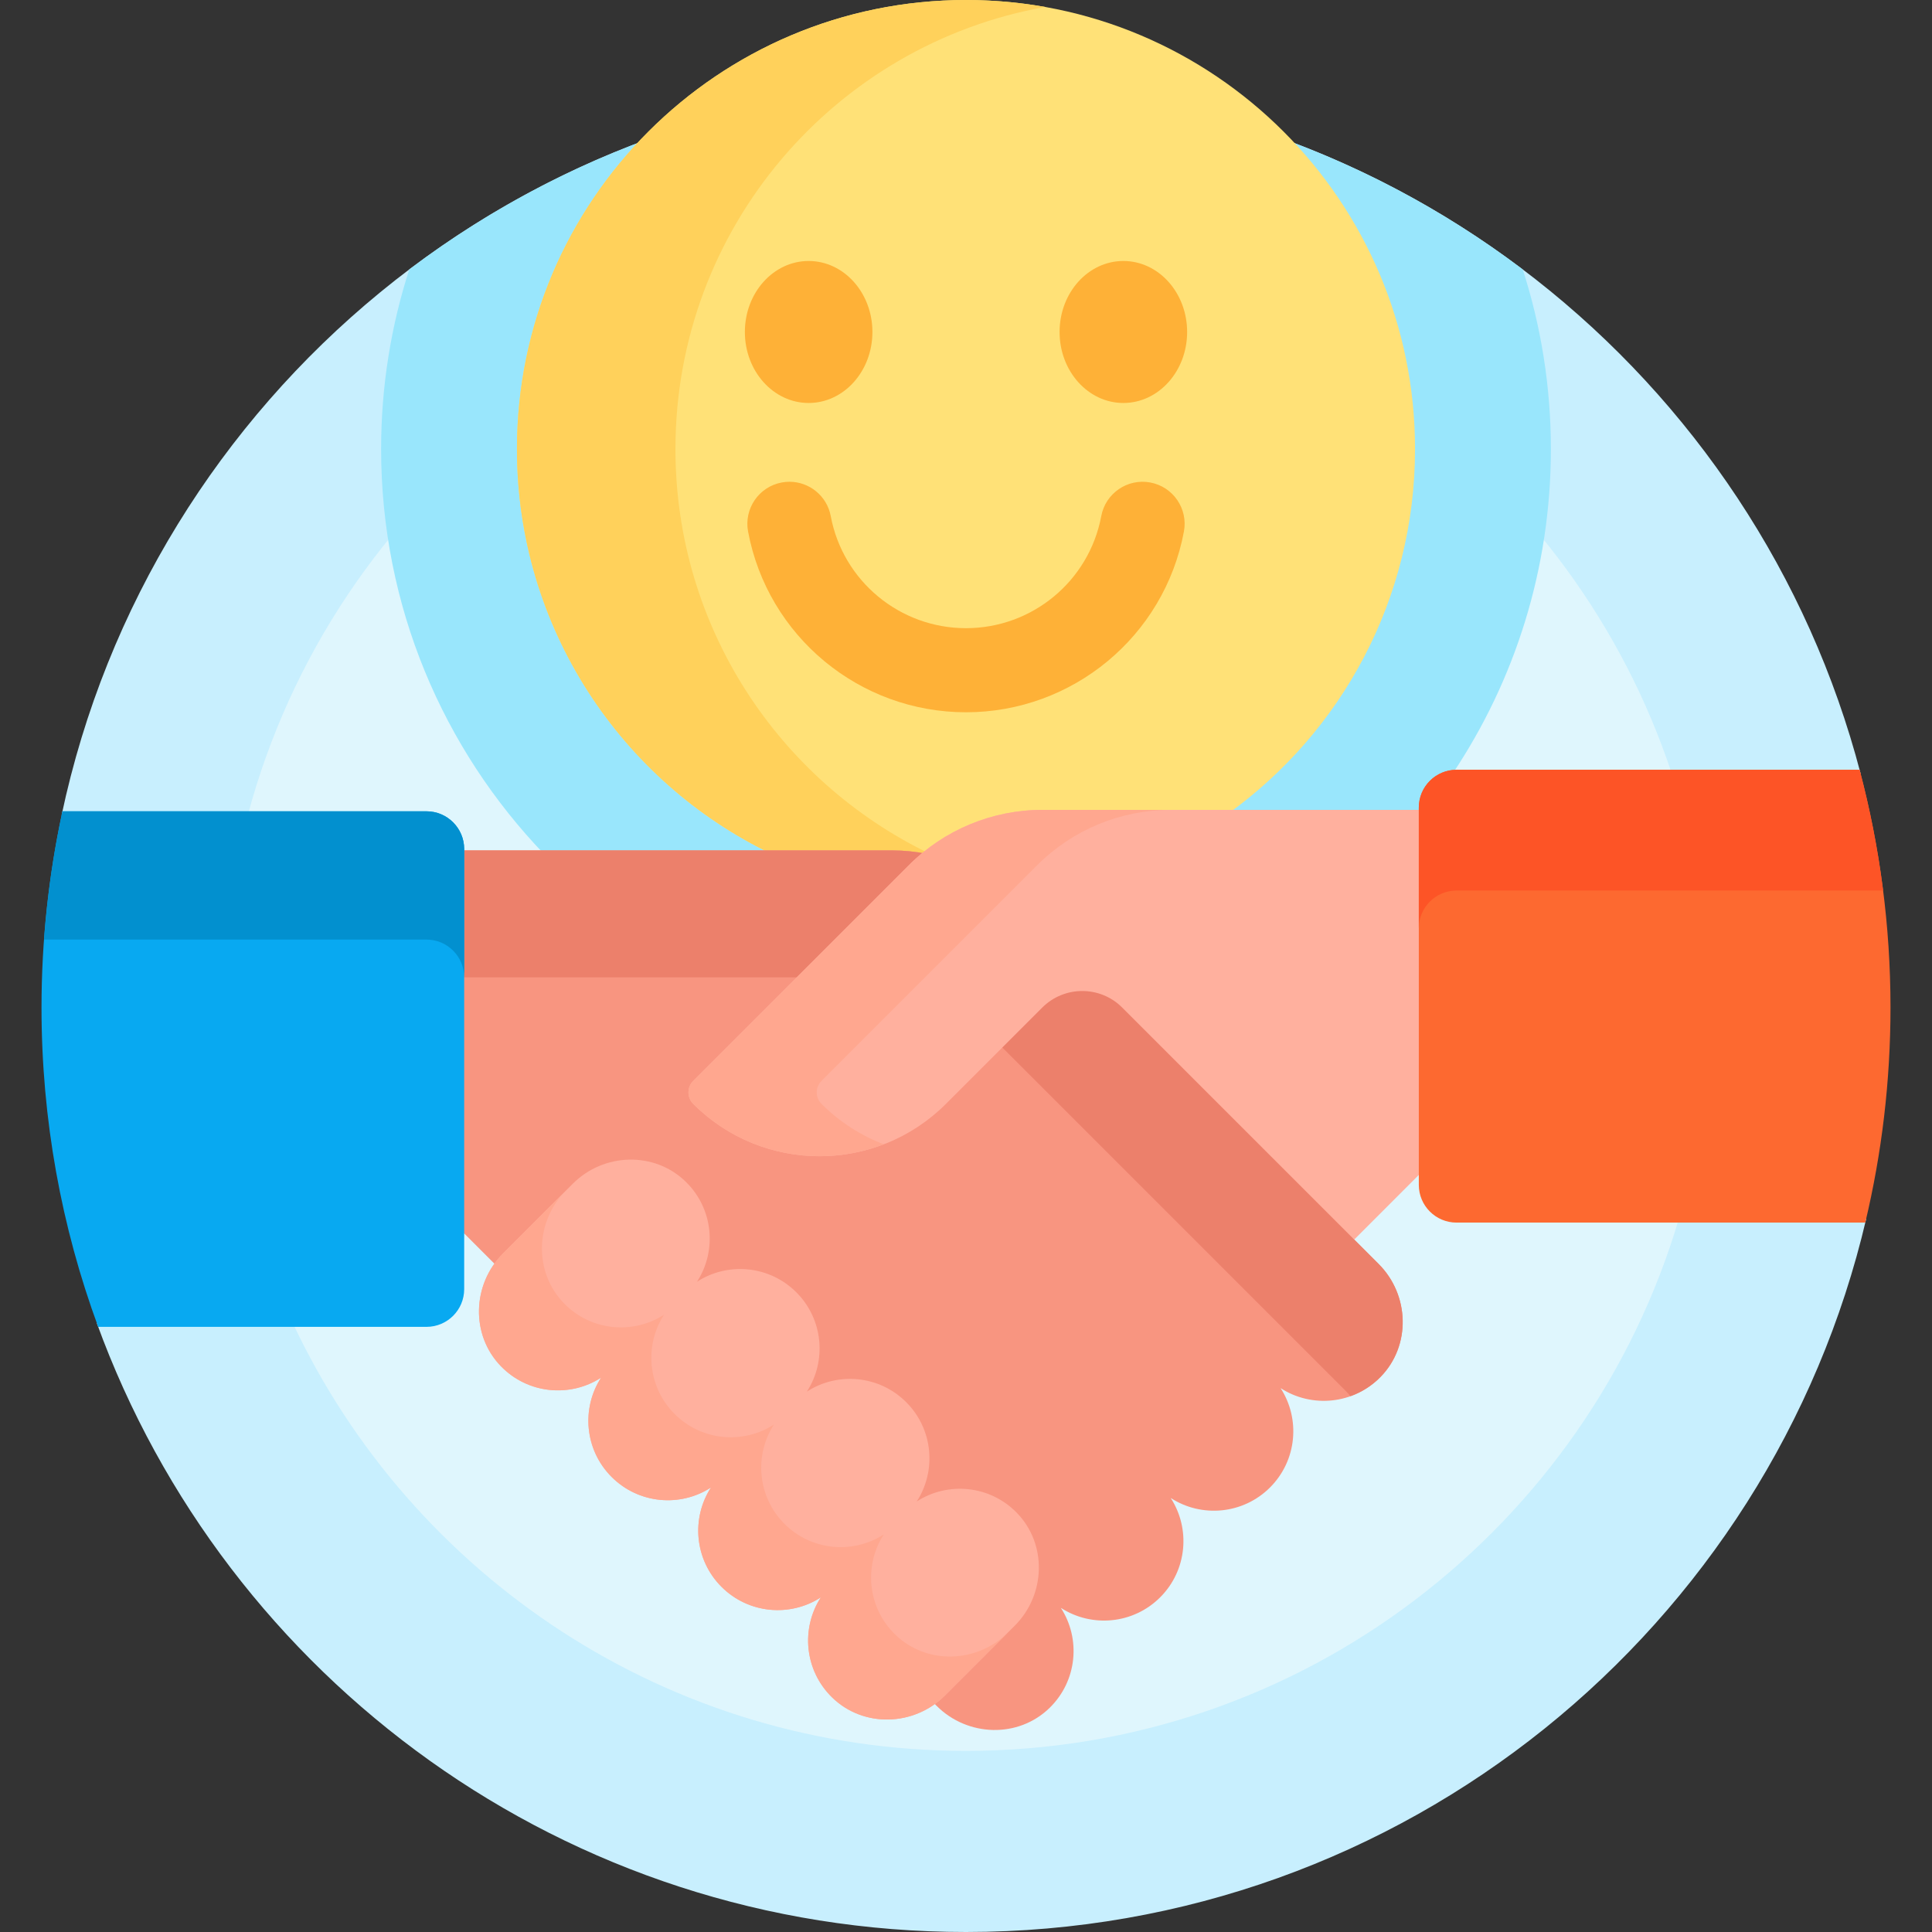 <svg xmlns="http://www.w3.org/2000/svg" id="Capa_1" height="512" viewBox="0 0 512 512" width="512"><rect x="0" y="0" width="512" height="512" fill="#333333" stroke="none"/><g><g><path d="m386 323c-4.963 0-9-4.038-9-9v-100c0-4.962 4.037-9 9-9h107.078c-27.459-105.288-123.189-183-237.078-183-117.819 0-216.2 83.171-239.669 194h96.683c4.963 0 9 4.038 9 9v116.631c0 4.962-4.037 9-9 9h-87.362c34.183 94.128 124.41 161.369 230.348 161.369 116.042 0 213.234-80.678 238.563-189z" fill="#c8effe"></path></g><path d="m386 323c-4.963 0-9-4.038-9-9v-100c0-4.962 4.037-9 9-9h57.033c-25.982-78.421-99.896-135-187.033-135-91.161 0-167.846 61.925-190.32 146h47.333c4.963 0 9 4.038 9 9v116.631c0 4.962-4.037 9-9 9h-35.416c31.454 66.982 99.506 113.369 178.403 113.369 89.344 0 164.783-59.482 188.911-141z" fill="#dff6fd"></path><path d="m236.369 226.356c2.578 0 5.226.234 7.871.696l.453.079.355-.293c8.759-7.23 19.835-11.212 31.187-11.212h100.765v-1.626c0-4.595 3.464-8.391 7.917-8.928 16.472-24.623 26.083-54.224 26.083-86.072 0-16.605-2.622-32.596-7.456-47.594-41.041-31.008-92.142-49.406-147.544-49.406s-106.503 18.398-147.544 49.406c-4.834 14.998-7.456 30.989-7.456 47.594 0 41.673 16.45 79.502 43.206 107.356z" fill="#99e6fc"></path><g><path d="m204.604 226.356h31.765c2.578 0 5.226.234 7.871.696l.453.079.355-.293c8.759-7.23 19.835-11.212 31.187-11.212h49.226c30.002-21.605 49.539-56.832 49.539-96.626 0-65.722-53.278-119-119-119s-119 53.278-119 119c0 47.314 27.614 88.177 67.604 107.356z" fill="#ffe177"></path><path d="m204.604 226.356h31.765c2.578 0 5.226.234 7.871.696l.453.079.355-.293c.319-.264.648-.514.974-.768-39.674-19.296-67.022-59.986-67.022-107.07 0-58.556 42.293-107.233 97.999-117.152-6.817-1.214-13.834-1.848-20.999-1.848-65.722 0-119 53.278-119 119 0 47.314 27.614 88.177 67.604 107.356z" fill="#ffd15b"></path><path d="m365.346 334.952-6.461-6.461-1.81-3.224-58.953-58.953c-3.021-3.022-7.039-4.686-11.313-4.686-4.273 0-8.291 1.664-11.313 4.686l-25.518 25.518c-8.756 8.756-20.398 13.579-32.781 13.579-12.384 0-24.026-4.822-32.782-13.579-.625-.625-.969-1.456-.969-2.34s.344-1.715.969-2.34l57.173-57.173c1.313-1.313 2.694-2.533 4.124-3.676-3.052-.622-6.18-.946-9.342-.946h-114.356v100.516l9.737 9.737c.674-.954 1.42-1.873 2.273-2.726l18.48-18.48c3.873-3.873 9.229-6.094 14.697-6.094 5.239 0 10.154 1.983 13.839 5.583 6.809 6.651 7.999 17.267 2.831 25.241l1.383 1.383c3.242-2.101 7.01-3.212 10.896-3.212 5.355 0 10.391 2.085 14.178 5.872 6.647 6.648 7.767 17.193 2.66 25.072l1.383 1.383c3.242-2.101 7.009-3.211 10.896-3.211 5.355 0 10.391 2.085 14.178 5.872 6.647 6.648 7.767 17.193 2.66 25.073l1.383 1.383c3.242-2.101 7.01-3.212 10.896-3.212 5.443 0 10.538 2.146 14.346 6.042 7.636 7.817 7.407 20.618-.511 28.536l-18.48 18.48c-.841.841-1.764 1.589-2.731 2.268l1.214 1.214c8.211 8.211 21.636 8.634 29.942.519 7.314-7.145 8.302-18.274 2.971-26.5 8.158 5.287 19.172 4.358 26.323-2.793s8.08-18.165 2.793-26.323c8.158 5.287 19.172 4.358 26.323-2.793s8.08-18.165 2.793-26.323c8.226 5.331 19.354 4.343 26.5-2.971 8.112-8.305 7.69-21.73-.521-29.941z" fill="#f89580"></path><g><path d="m209.215 127.673c5.259 0 9.938 3.739 10.939 9.095 3.221 17.214 18.296 29.707 35.846 29.707s32.625-12.494 35.846-29.707c1.132-6.049 6.953-10.038 13.001-8.903 6.049 1.132 10.035 6.953 8.903 13.001-5.192 27.751-29.48 47.894-57.75 47.894s-52.558-20.142-57.75-47.894c-1.132-6.049 2.854-11.87 8.903-13.001.692-.129 1.382-.192 2.062-.192z" fill="#feb137"></path></g><g><g><ellipse cx="214.299" cy="87.979" fill="#feb137" rx="16.901" ry="18.816"></ellipse></g><g><ellipse cx="297.701" cy="87.979" fill="#feb137" rx="16.901" ry="18.816"></ellipse></g></g></g><g><g fill="#ec806b"><path d="m241.587 229.979c1.313-1.313 2.694-2.533 4.124-3.676-3.052-.622-6.18-.946-9.342-.946h-114.355v33.643h90.552z"></path><path d="m293.499 263.105c-2.073-.956-4.339-1.476-6.69-1.476-4.273 0-8.291 1.664-11.313 4.686l-10.581 10.581 91.699 91.7c.452.452.871.926 1.275 1.407 2.92-1.042 5.659-2.737 7.976-5.109 8.115-8.306 7.692-21.731-.519-29.942z"></path></g><path d="m269.442 400.881c-7.145-7.314-18.274-8.302-26.499-2.971 5.287-8.158 4.358-19.172-2.793-26.324-7.151-7.151-18.165-8.08-26.323-2.793 5.287-8.158 4.358-19.172-2.793-26.323s-18.165-8.08-26.323-2.793c5.331-8.226 4.343-19.354-2.971-26.5-8.306-8.115-21.731-7.692-29.942.519l-18.481 18.481c-8.21 8.211-8.633 21.636-.518 29.941 7.145 7.314 18.274 8.302 26.499 2.971-5.287 8.158-4.358 19.172 2.793 26.324 7.151 7.151 18.165 8.08 26.323 2.793-5.287 8.158-4.358 19.172 2.793 26.323s18.165 8.08 26.323 2.793c-5.331 8.226-4.343 19.354 2.971 26.5 8.306 8.115 21.731 7.692 29.942-.519l18.481-18.481c8.21-8.21 8.633-21.635.518-29.941z" fill="#ffb09e"></path><path d="m267.134 432.613c-8.211 8.211-21.636 8.634-29.942.519-7.314-7.145-8.302-18.274-2.971-26.5-8.158 5.287-19.172 4.358-26.323-2.793s-8.08-18.165-2.793-26.323c-8.158 5.287-19.172 4.358-26.323-2.793s-8.08-18.165-2.793-26.323c-8.226 5.331-19.354 4.343-26.5-2.971-8.114-8.306-7.692-21.73.518-29.941l-16.689 16.689c-8.21 8.211-8.633 21.636-.518 29.941 7.145 7.314 18.274 8.302 26.5 2.971-5.287 8.158-4.358 19.172 2.793 26.323s18.165 8.08 26.323 2.793c-5.287 8.158-4.358 19.172 2.793 26.323s18.165 8.08 26.323 2.793c-5.331 8.226-4.343 19.354 2.971 26.5 8.306 8.115 21.731 7.692 29.942-.519l18.481-18.481s0 0 .001-.001z" fill="#ffa78f"></path><path d="m377 214.627h-100.764c-13.261 0-25.979 5.268-35.355 14.645l-57.173 57.173c-1.683 1.683-1.683 4.411 0 6.094 18.495 18.496 48.483 18.496 66.978 0l25.517-25.517c5.858-5.858 15.355-5.858 21.213 0l61.47 61.47 18.114-18.115z" fill="#ffb09e"></path><g><path d="m217.707 292.539c-1.683-1.683-1.683-4.411 0-6.094l57.173-57.173c9.377-9.377 22.095-14.645 35.355-14.645h-34c-13.261 0-25.979 5.268-35.355 14.645l-57.173 57.173c-1.683 1.683-1.683 4.411 0 6.094 13.651 13.651 33.559 17.214 50.489 10.714-6.008-2.307-11.645-5.87-16.489-10.714z" fill="#ffa78f"></path></g></g><path d="m501 267c0-21.783-2.858-42.896-8.192-63h-106.808c-5.523 0-10 4.477-10 10v100c0 5.523 4.477 10 10 10h108.319c4.359-18.292 6.681-37.374 6.681-57z" fill="#fd6930"></path><path d="m386 236h113.043c-1.381-10.905-3.473-21.589-6.236-32h-106.807c-5.523 0-10 4.477-10 10v32c0-5.523 4.477-10 10-10z" fill="#fd5426"></path><path d="m113.014 215h-96.465c-3.623 16.761-5.549 34.155-5.549 52 0 29.747 5.306 58.254 15.016 84.631h86.998c5.523 0 10-4.477 10-10v-116.631c0-5.523-4.478-10-10-10z" fill="#08a9f1"></path><path d="m113.014 215h-96.465c-2.394 11.073-4.029 22.427-4.875 34h101.34c5.523 0 10 4.477 10 10v-34c0-5.523-4.478-10-10-10z" fill="#0290cf"></path></g></svg>